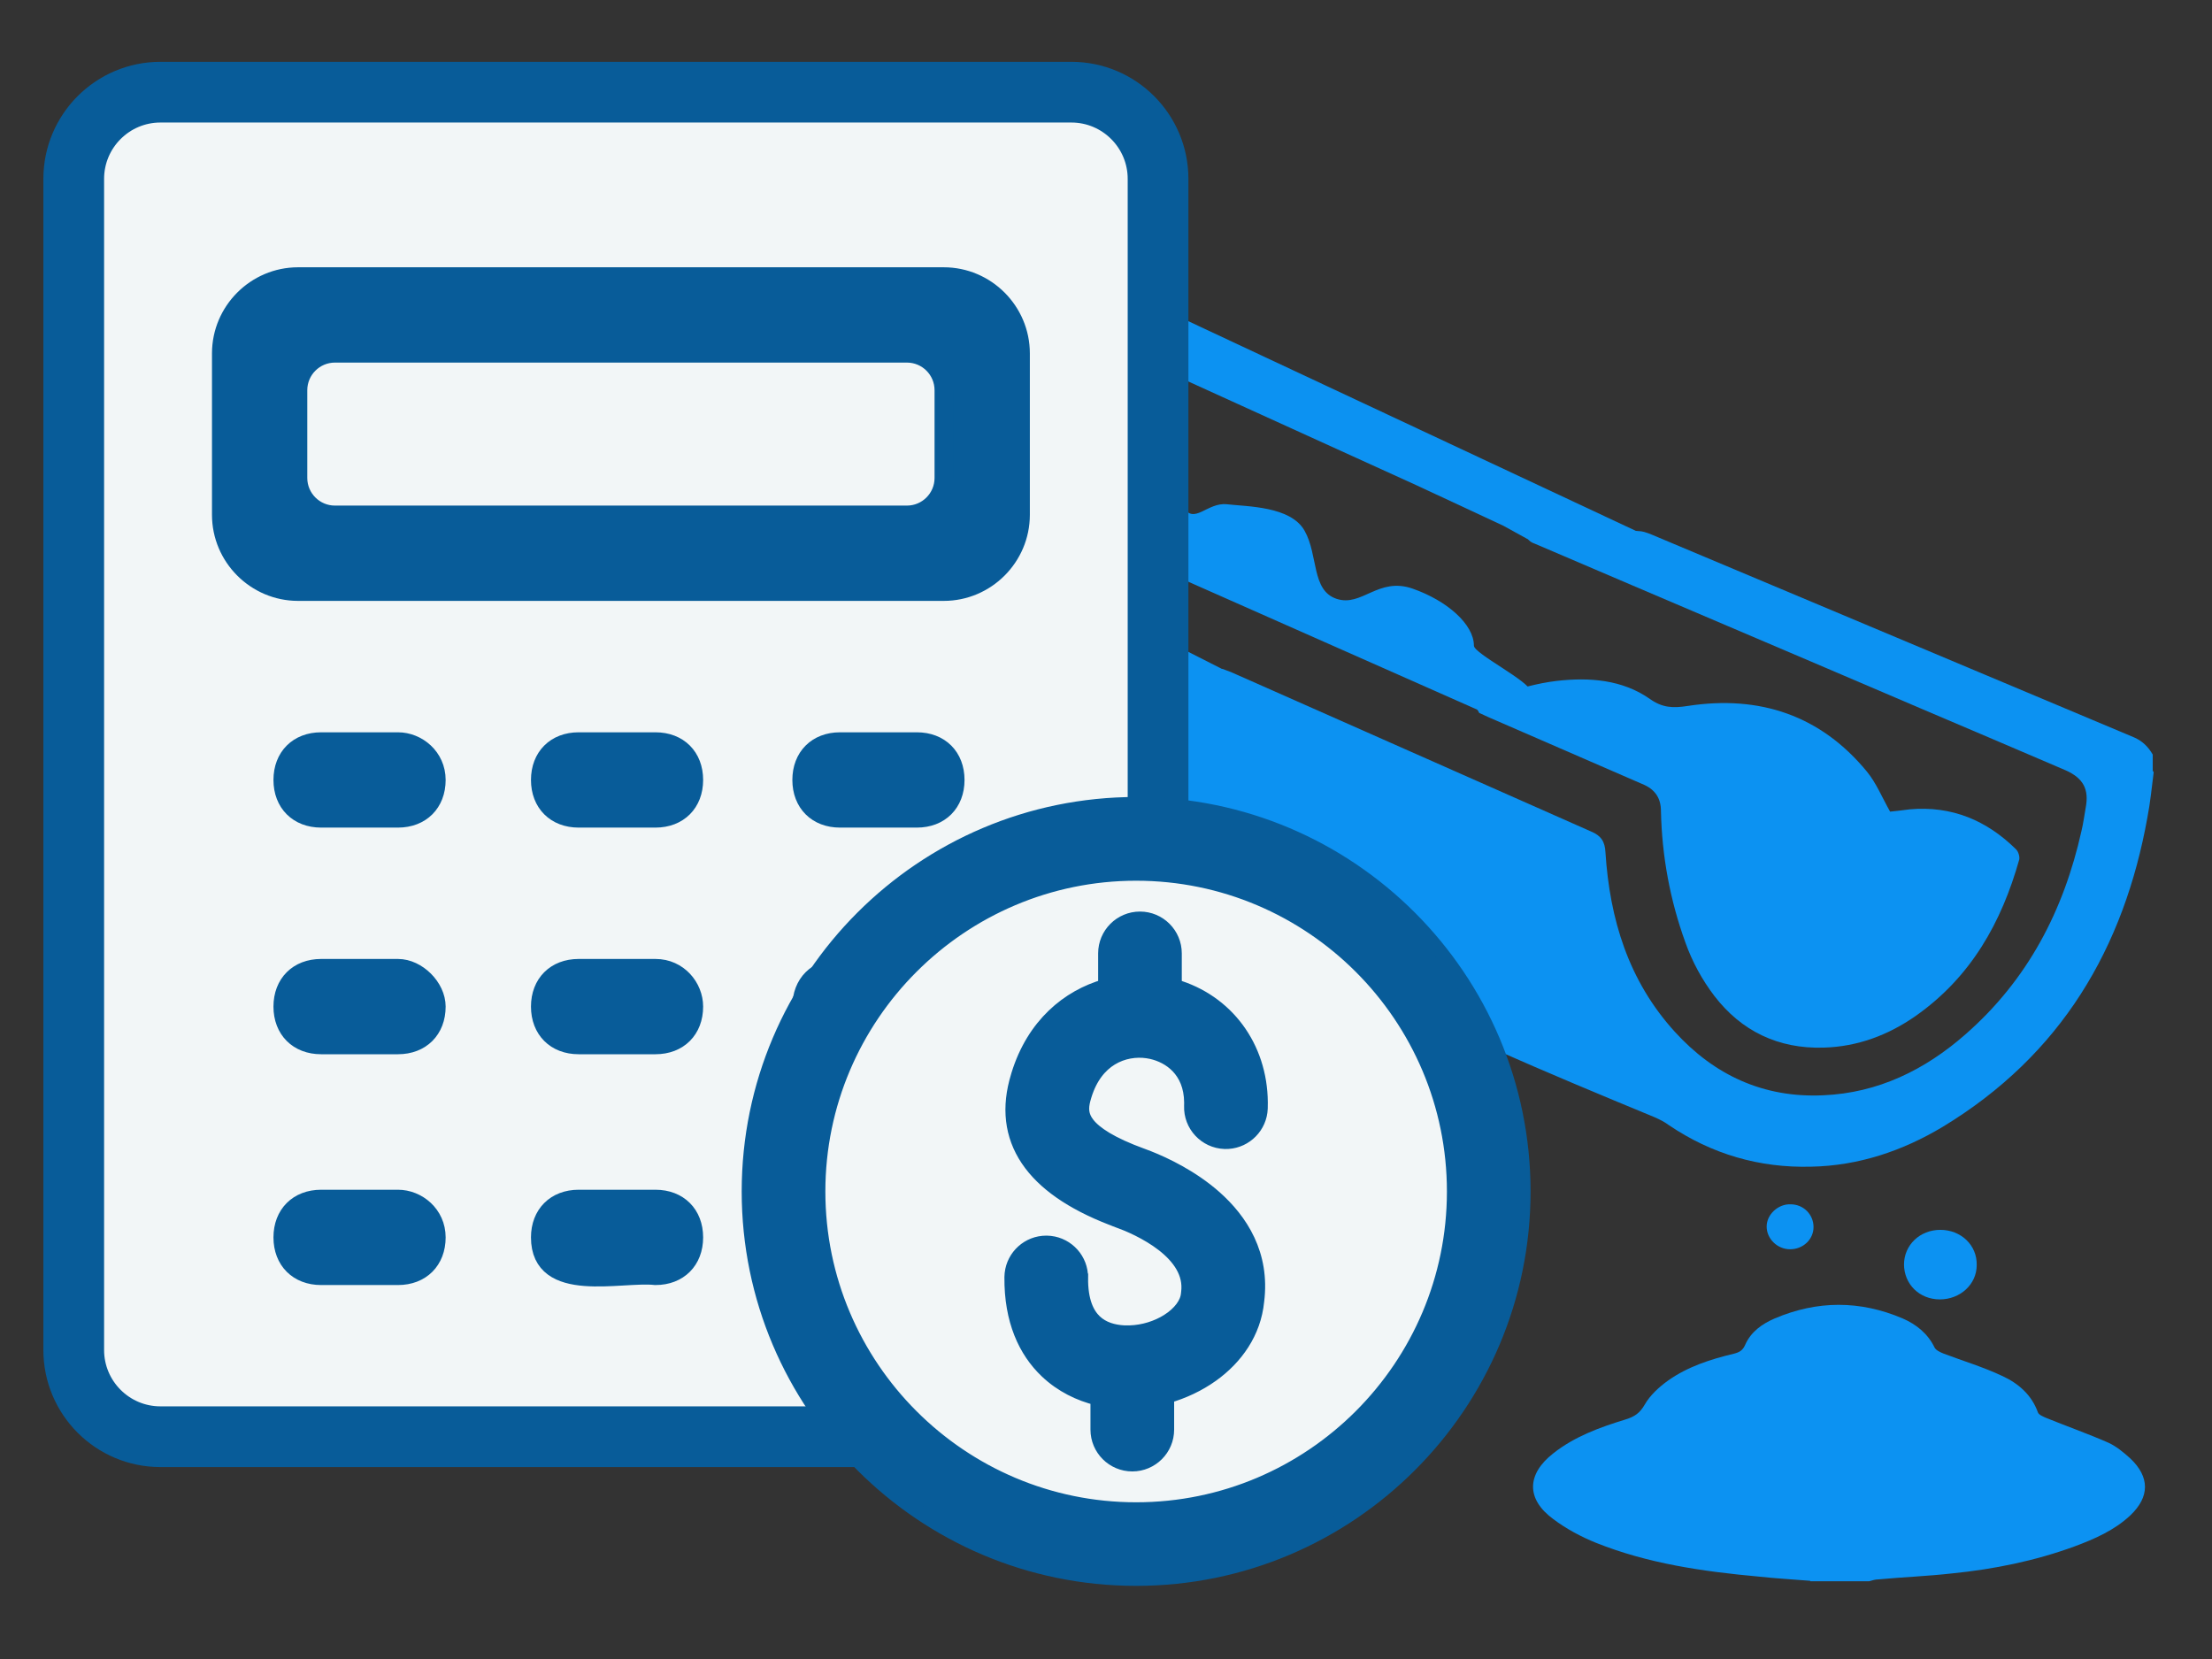 <svg width="120" height="90" viewBox="0 0 120 90" fill="none" xmlns="http://www.w3.org/2000/svg">
<rect x="0" y="0" width="120" height="90" fill="#333333" stroke="none"/>
<path d="M80.141 38.498L58.211 28.79V24.791C58.211 24.791 59.898 23.811 61.066 24.565C62.233 25.32 63.583 26.451 64.18 27.483C64.777 28.514 65.478 27.231 66.568 27.357C67.657 27.483 70.019 27.457 70.772 28.79C71.525 30.123 71.135 32.035 72.511 32.487C73.886 32.94 74.769 31.28 76.637 31.934C78.506 32.588 79.959 33.871 79.959 35.028C79.959 35.455 82.996 36.964 83.047 37.518C83.099 38.498 80.167 38.523 80.167 38.523L80.141 38.498Z" fill="#0C92F2"/>
<path d="M76.845 26.326L81.542 28.514L82.866 29.243L88.939 28.891L59.041 14.882L58.211 14.53V17.85L76.845 26.326Z" fill="#0C92F2"/>
<path d="M116.837 41.89C116.733 42.694 116.655 43.524 116.499 44.329C115.227 51.422 111.828 57.231 105.392 61.13C103.212 62.438 100.824 63.242 98.255 63.292C95.452 63.368 92.857 62.613 90.521 61.029C90.287 60.853 90.028 60.727 89.742 60.601C83.955 58.212 78.168 55.773 72.614 52.88C72.017 52.578 71.446 52.201 70.849 51.9C68.669 50.818 67.449 49.007 66.696 46.819C65.944 44.53 65.71 42.191 65.866 39.827C65.944 38.771 66.073 37.715 66.203 36.658C66.203 36.558 66.255 36.457 66.307 36.281C66.489 36.356 66.645 36.407 66.774 36.457C73.288 39.349 79.802 42.217 86.317 45.109C86.862 45.335 87.069 45.662 87.095 46.241C87.329 49.862 88.341 53.207 90.858 55.974C92.986 58.313 95.659 59.57 98.903 59.419C101.888 59.294 104.431 58.036 106.611 56.125C110.011 53.157 111.958 49.384 112.918 45.084C113.022 44.656 113.074 44.229 113.151 43.801C113.333 42.82 113.022 42.217 112.061 41.789C109.466 40.682 106.845 39.551 104.224 38.444C97.242 35.451 90.235 32.483 83.254 29.491C83.098 29.44 82.969 29.365 82.813 29.164C83.54 29.013 84.292 28.761 85.019 28.736C86.317 28.686 87.588 28.736 88.886 28.811C89.094 28.811 89.301 28.887 89.509 28.962C98.255 32.634 107.027 36.331 115.773 40.003C116.24 40.205 116.551 40.532 116.785 40.934V41.814L116.837 41.89Z" fill="#0C92F2"/>
<path d="M98.204 85.758C97.27 85.682 96.362 85.632 95.427 85.531C92.391 85.254 89.406 84.827 86.578 83.695C85.773 83.368 84.968 82.941 84.268 82.412C82.788 81.331 82.814 79.973 84.268 78.841C85.41 77.936 86.785 77.433 88.186 77.005C88.68 76.854 88.965 76.653 89.225 76.2C89.51 75.697 90.003 75.245 90.496 74.892C91.56 74.138 92.806 73.736 94.078 73.434C94.363 73.359 94.545 73.258 94.675 72.956C94.986 72.252 95.583 71.824 96.284 71.522C98.594 70.541 100.903 70.541 103.213 71.522C103.966 71.85 104.588 72.352 104.952 73.107C105.03 73.258 105.263 73.359 105.445 73.434C106.509 73.836 107.599 74.163 108.611 74.641C109.493 75.043 110.22 75.672 110.558 76.628C110.609 76.754 110.843 76.854 111.025 76.93C112.141 77.382 113.283 77.785 114.373 78.263C114.814 78.464 115.203 78.791 115.566 79.118C116.63 80.124 116.63 81.205 115.566 82.211C114.71 83.016 113.62 83.494 112.53 83.897C110.402 84.676 108.17 85.129 105.912 85.355C104.588 85.506 103.239 85.556 101.889 85.682C101.734 85.682 101.578 85.732 101.396 85.783H98.204V85.758Z" fill="#0C92F2"/>
<path d="M80.141 38.498C80.53 38.222 80.893 37.844 81.335 37.694C82.347 37.367 83.385 37.065 84.449 36.939C86.214 36.738 88.004 36.864 89.51 37.92C90.184 38.398 90.755 38.423 91.56 38.297C95.479 37.694 98.775 38.825 101.266 41.843C101.785 42.472 102.097 43.252 102.538 44.031C102.823 44.006 103.212 43.956 103.602 43.906C105.885 43.704 107.78 44.509 109.363 46.069C109.493 46.194 109.571 46.446 109.545 46.622C108.584 50.042 106.924 53.01 103.913 55.123C102.434 56.154 100.773 56.782 98.93 56.833C96.465 56.908 94.466 55.928 93.013 54.041C92.338 53.161 91.793 52.155 91.43 51.124C90.6 48.835 90.158 46.446 90.106 44.006C90.106 43.277 89.769 42.799 89.068 42.522C86.291 41.315 83.515 40.108 80.737 38.901C80.582 38.825 80.4 38.75 80.245 38.674C80.219 38.624 80.193 38.574 80.167 38.523L80.141 38.498Z" fill="#0C92F2"/>
<path d="M103.291 68.606C103.291 67.549 104.147 66.719 105.264 66.719C106.379 66.719 107.262 67.549 107.236 68.63C107.236 69.687 106.327 70.492 105.238 70.492C104.122 70.492 103.291 69.662 103.291 68.58V68.606Z" fill="#0C92F2"/>
<path d="M98.383 66.565C98.383 67.244 97.812 67.772 97.112 67.772C96.411 67.772 95.84 67.194 95.84 66.54C95.84 65.886 96.463 65.308 97.138 65.333C97.838 65.333 98.383 65.886 98.383 66.565Z" fill="#0C92F2"/>
<path d="M66.335 36.312L58.212 32.188L58.185 44.411L62.26 44.511L66.257 45.165L66.335 36.312Z" fill="#0C92F2"/>
<path d="M8.706 5H40.235H58.118C60.717 5 62.824 7.107 62.824 9.706V73.235C62.824 75.834 60.717 77.941 58.118 77.941H8.706C6.107 77.941 4 75.834 4 73.235V9.706C4 7.107 6.107 5 8.706 5Z" fill="#F2F6F7" stroke="#085C99" stroke-width="3.294"/>
<path d="M35.56 65.043C36.811 65.043 37.645 65.877 37.645 67.128C37.645 68.379 36.811 69.213 35.56 69.213C33.684 69.004 29.305 70.255 29.305 67.128C29.305 65.877 30.139 65.043 31.39 65.043H35.56ZM21.591 65.043C22.633 65.043 23.676 65.877 23.676 67.128C23.676 68.379 22.841 69.213 21.591 69.213H17.42C16.169 69.213 15.335 68.379 15.335 67.128C15.335 65.877 16.169 65.043 17.42 65.043H21.591ZM49.74 65.043C50.991 65.043 51.825 65.877 51.825 67.128C51.825 68.379 50.991 69.213 49.74 69.213H45.57C44.319 69.213 43.486 68.379 43.485 67.128C43.485 65.877 44.319 65.043 45.57 65.043H49.74ZM21.591 52.523C22.633 52.523 23.676 53.565 23.676 54.607C23.676 55.858 22.841 56.692 21.591 56.692H17.42C16.169 56.692 15.335 55.858 15.335 54.607C15.335 53.356 16.169 52.523 17.42 52.523H21.591ZM35.56 52.523C36.811 52.523 37.645 53.565 37.645 54.607C37.645 55.858 36.811 56.692 35.56 56.692H31.39C30.139 56.692 29.305 55.858 29.305 54.607C29.305 53.356 30.139 52.523 31.39 52.523H35.56ZM49.74 52.523C50.991 52.523 51.825 53.565 51.825 54.607C51.825 55.858 50.991 56.692 49.74 56.692H45.57C44.319 56.692 43.486 55.858 43.485 54.607C43.485 53.356 44.319 52.523 45.57 52.523H49.74ZM21.591 40.227C22.633 40.227 23.676 41.061 23.676 42.312C23.676 43.562 22.841 44.396 21.591 44.397H17.42C16.169 44.396 15.335 43.562 15.335 42.312C15.335 41.061 16.169 40.227 17.42 40.227H21.591ZM35.56 40.227C36.811 40.227 37.645 41.061 37.645 42.312C37.645 43.562 36.811 44.396 35.56 44.397H31.39C30.139 44.396 29.305 43.562 29.305 42.312C29.305 41.061 30.139 40.227 31.39 40.227H35.56ZM49.74 40.227C50.991 40.227 51.825 41.061 51.825 42.312C51.825 43.563 50.991 44.397 49.74 44.397H45.57C44.319 44.397 43.485 43.563 43.485 42.312C43.485 41.061 44.319 40.227 45.57 40.227H49.74ZM51.199 15C53.493 15 55.369 16.877 55.369 19.17V27.928C55.369 30.221 53.493 32.098 51.199 32.098H16.17C13.877 32.098 12 30.221 12 27.928V19.17C12 16.877 13.877 15 16.17 15H51.199ZM18.17 19.17C17.066 19.17 16.17 20.066 16.17 21.17V25.928C16.17 27.032 17.066 27.928 18.17 27.928H49.199C50.304 27.928 51.199 27.032 51.199 25.928V21.17C51.199 20.065 50.304 19.17 49.199 19.17H18.17Z" fill="#085C99"/>
<path d="M35.56 65.043C36.811 65.043 37.645 65.877 37.645 67.128C37.645 68.379 36.811 69.213 35.56 69.213C33.684 69.004 29.305 70.255 29.305 67.128C29.305 65.877 30.139 65.043 31.39 65.043H35.56ZM21.591 65.043C22.633 65.043 23.676 65.877 23.676 67.128C23.676 68.379 22.841 69.213 21.591 69.213H17.42C16.169 69.213 15.335 68.379 15.335 67.128C15.335 65.877 16.169 65.043 17.42 65.043H21.591ZM49.74 65.043C50.991 65.043 51.825 65.877 51.825 67.128C51.825 68.379 50.991 69.213 49.74 69.213H45.57C44.319 69.213 43.486 68.379 43.485 67.128C43.485 65.877 44.319 65.043 45.57 65.043H49.74ZM21.591 52.523C22.633 52.523 23.676 53.565 23.676 54.607C23.676 55.858 22.841 56.692 21.591 56.692H17.42C16.169 56.692 15.335 55.858 15.335 54.607C15.335 53.356 16.169 52.523 17.42 52.523H21.591ZM35.56 52.523C36.811 52.523 37.645 53.565 37.645 54.607C37.645 55.858 36.811 56.692 35.56 56.692H31.39C30.139 56.692 29.305 55.858 29.305 54.607C29.305 53.356 30.139 52.523 31.39 52.523H35.56ZM49.74 52.523C50.991 52.523 51.825 53.565 51.825 54.607C51.825 55.858 50.991 56.692 49.74 56.692H45.57C44.319 56.692 43.486 55.858 43.485 54.607C43.485 53.356 44.319 52.523 45.57 52.523H49.74ZM21.591 40.227C22.633 40.227 23.676 41.061 23.676 42.312C23.676 43.562 22.841 44.396 21.591 44.397H17.42C16.169 44.396 15.335 43.562 15.335 42.312C15.335 41.061 16.169 40.227 17.42 40.227H21.591ZM35.56 40.227C36.811 40.227 37.645 41.061 37.645 42.312C37.645 43.562 36.811 44.396 35.56 44.397H31.39C30.139 44.396 29.305 43.562 29.305 42.312C29.305 41.061 30.139 40.227 31.39 40.227H35.56ZM49.74 40.227C50.991 40.227 51.825 41.061 51.825 42.312C51.825 43.563 50.991 44.397 49.74 44.397H45.57C44.319 44.397 43.485 43.563 43.485 42.312C43.485 41.061 44.319 40.227 45.57 40.227H49.74ZM51.199 15C53.493 15 55.369 16.877 55.369 19.17V27.928C55.369 30.221 53.493 32.098 51.199 32.098H16.17C13.877 32.098 12 30.221 12 27.928V19.17C12 16.877 13.877 15 16.17 15H51.199ZM18.17 19.17C17.066 19.17 16.17 20.066 16.17 21.17V25.928C16.17 27.032 17.066 27.928 18.17 27.928H49.199C50.304 27.928 51.199 27.032 51.199 25.928V21.17C51.199 20.065 50.304 19.17 49.199 19.17H18.17Z" stroke="#085C99"/>
<circle cx="61.5" cy="64.5" r="18.5" fill="#F2F6F7"/>
<path d="M61.635 43.618C73.225 43.618 82.651 53.045 82.651 64.635C82.651 76.225 73.225 85.651 61.635 85.651C50.045 85.651 40.618 76.225 40.618 64.635C40.618 53.045 50.045 43.618 61.635 43.618ZM61.635 47.397C52.129 47.397 44.394 55.132 44.394 64.638C44.394 74.144 52.129 81.88 61.635 81.88C71.141 81.88 78.876 74.144 78.876 64.638C78.876 55.132 71.14 47.397 61.635 47.397ZM61.843 49.833C62.885 49.833 63.73 50.679 63.73 51.721V53.499C66.528 54.306 68.375 56.773 68.397 59.805L68.393 60.132C68.357 61.109 67.579 61.886 66.629 61.948L66.438 61.951C65.396 61.913 64.581 61.038 64.618 59.996L64.621 59.813C64.614 58.92 64.309 58.287 63.891 57.852C63.494 57.438 62.976 57.186 62.466 57.072L62.248 57.032C61.627 56.941 60.908 57.038 60.275 57.427C59.689 57.787 59.15 58.414 58.838 59.438L58.778 59.648C58.658 60.109 58.656 60.528 59.015 60.984C59.404 61.479 60.248 62.057 61.976 62.685H61.977L62.315 62.813C63.191 63.161 64.644 63.845 65.893 64.946C67.326 66.212 68.519 68.059 68.2 70.584C68.034 72.286 67.054 73.659 65.74 74.598C65.016 75.115 64.184 75.505 63.315 75.752V77.556C63.315 78.598 62.469 79.443 61.427 79.443C60.385 79.443 59.539 78.598 59.539 77.556V75.867C58.559 75.629 57.586 75.158 56.781 74.394C55.624 73.296 54.849 71.627 54.871 69.283V69.282L54.883 69.091C54.988 68.147 55.789 67.414 56.759 67.414H56.777L56.971 67.426C57.92 67.533 58.655 68.342 58.645 69.319L58.647 69.32C58.634 70.575 58.975 71.281 59.398 71.685C59.829 72.095 60.407 72.253 60.98 72.282L61.292 72.283C62.038 72.26 62.772 72.025 63.347 71.664C64.012 71.246 64.402 70.706 64.447 70.201L64.449 70.184C64.449 70.182 64.45 70.18 64.45 70.176C64.451 70.166 64.452 70.144 64.456 70.118C64.59 69.065 63.973 68.204 63.099 67.522C62.228 66.845 61.186 66.414 60.688 66.232V66.231C58.483 65.43 56.871 64.407 55.919 63.141C54.953 61.856 54.695 60.358 55.128 58.696L55.24 58.302C56.077 55.592 57.954 54.068 59.955 53.495V51.721C59.955 50.679 60.801 49.833 61.843 49.833Z" fill="#085C99" stroke="#085C99" stroke-width="0.763"/>
</svg>
